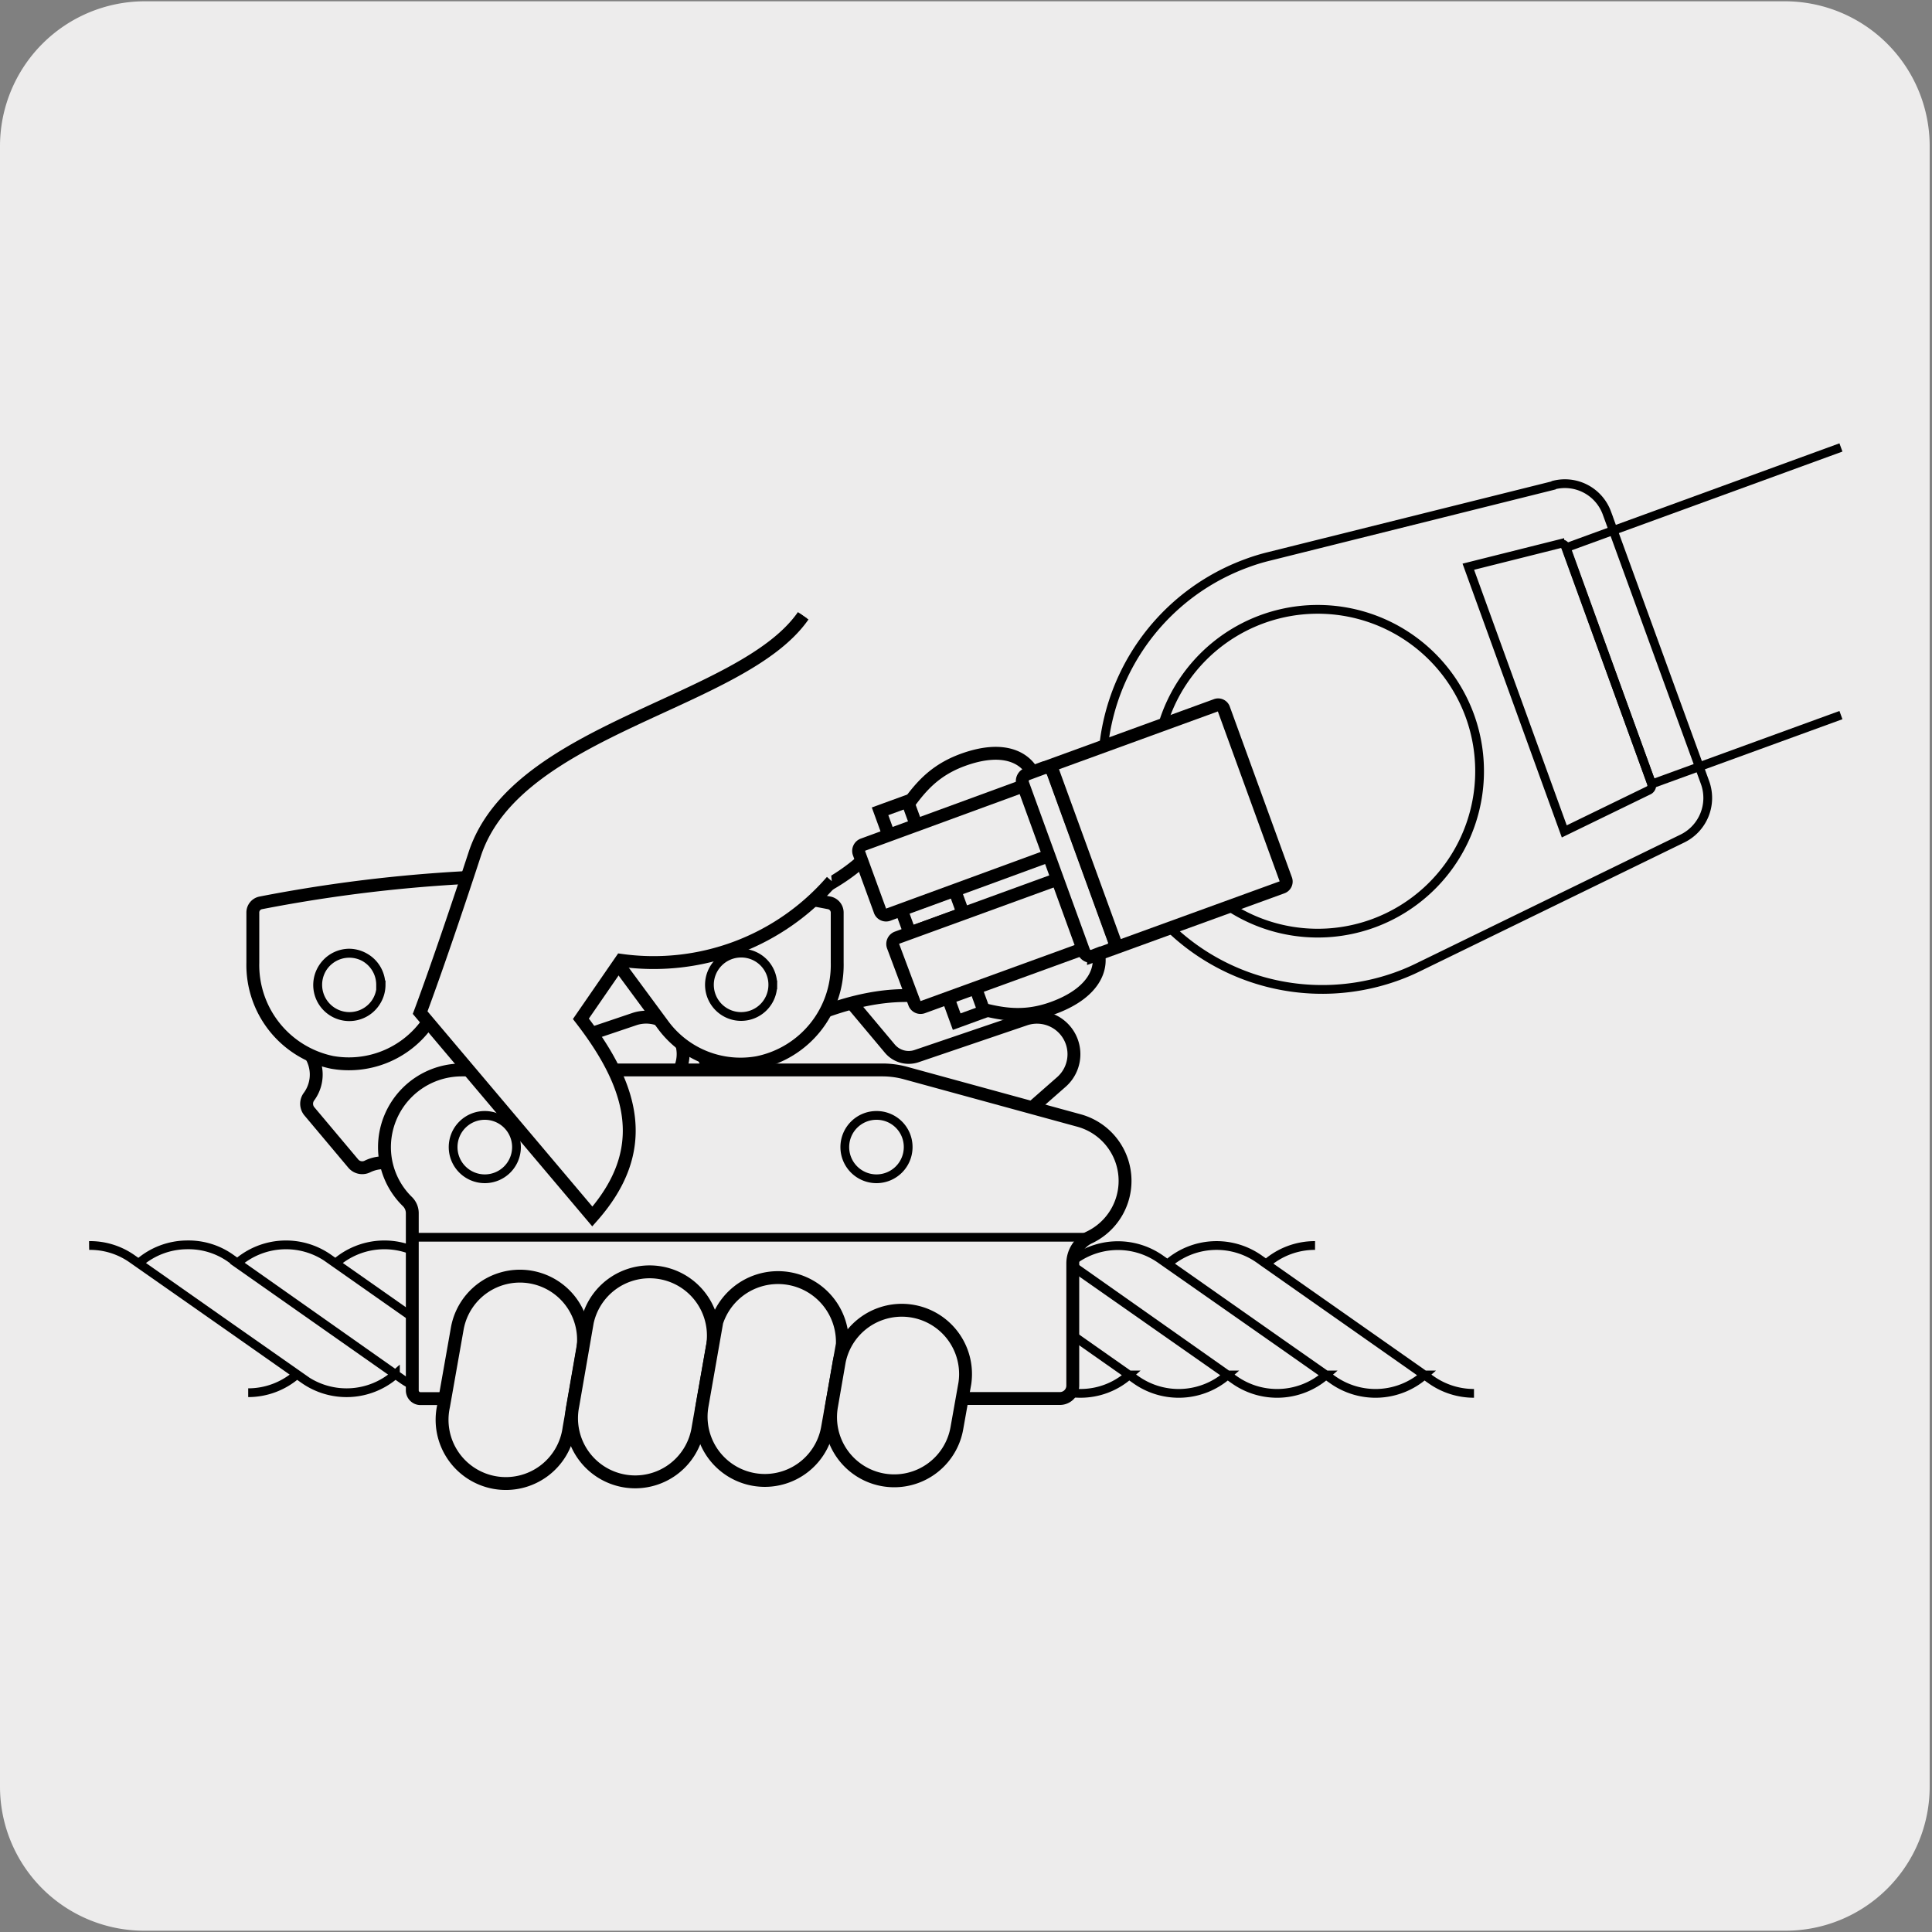 <svg xmlns="http://www.w3.org/2000/svg" viewBox="0 0 150 150"><rect x="0" y="0" width="150" height="150" fill="#808080" stroke="none"/><defs><style>.cls-1,.cls-3{fill:#edecec;}.cls-2{fill:none;stroke-width:0.68px;}.cls-2,.cls-3{stroke:#000;stroke-miterlimit:10;}.cls-3{stroke-width:1px;}</style></defs><title>16023-02</title><g id="Capa_2" data-name="Capa 2"><path class="cls-1" d="M11.22.1H138.53a11.25,11.25,0,0,1,11.29,11.21v127.4a11.19,11.19,0,0,1-11.19,11.19H11.16A11.19,11.19,0,0,1,0,138.71H0V11.34A11.25,11.25,0,0,1,11.22.1Z"/></g><g id="Capa_3" data-name="Capa 3"><path class="cls-2" d="M72.38,106.75a5.75,5.75,0,0,1-7.11.38l-12.82-9a5.75,5.75,0,0,1,7.09-.39Zm7.64,0a5.75,5.75,0,0,1-7.11.38l-12.82-9a5.75,5.75,0,0,1,3.8-1.43,5.67,5.67,0,0,1,3.29,1Zm7.64,0a5.67,5.67,0,0,1-3.78,1.43,5.78,5.78,0,0,1-3.33-1.05l-12.81-9a5.73,5.73,0,0,1,7.08-.39Zm7.65,0a5.75,5.75,0,0,1-7.11.38l-12.82-9a5.72,5.72,0,0,1,3.79-1.43,5.65,5.65,0,0,1,3.29,1Zm7.64,0a5.75,5.75,0,0,1-7.11.38L83,98.14a5.75,5.75,0,0,1,7.09-.39Zm7.64,0a5.75,5.75,0,0,1-7.11.38l-12.82-9a5.75,5.75,0,0,1,7.09-.39Zm3.85,1.43a5.75,5.75,0,0,1-3.32-1.05l-12.82-9a5.73,5.73,0,0,1,3.8-1.43m-95.18,0a5.67,5.67,0,0,1,3.29,1l12.85,9a5.74,5.74,0,0,1-3.79,1.43m11.43-1.43a5.75,5.75,0,0,1-7.11.38l-12.82-9a5.72,5.72,0,0,1,3.79-1.43,5.65,5.65,0,0,1,3.29,1Zm7.64,0a5.75,5.75,0,0,1-7.11.38l-12.82-9a5.75,5.75,0,0,1,7.09-.39Zm7.64,0a5.75,5.75,0,0,1-7.11.38l-12.82-9a5.75,5.75,0,0,1,7.09-.39Zm7.64,0a5.75,5.75,0,0,1-7.11.38l-12.82-9a5.75,5.75,0,0,1,7.09-.39Zm7.64,0a5.75,5.75,0,0,1-7.11.38l-12.82-9a5.75,5.75,0,0,1,3.8-1.43,5.67,5.67,0,0,1,3.29,1Z"/><path class="cls-3" d="M61.89,72.78a5.74,5.74,0,0,0-8.88.1,5.88,5.88,0,0,0,.22,7.43l1.08,1.29a2.87,2.87,0,0,1,.12,3.53.9.9,0,0,0,0,1.13l3.41,4.07a.92.92,0,0,0,1.11.24,2.88,2.88,0,0,1,3.45.73l1,1.24a5.91,5.91,0,0,0,7.75,1.28,6,6,0,0,0,.62-.48L82.41,84l0,0a2.87,2.87,0,0,0-2.82-4.87L71.15,82a1.91,1.91,0,0,1-2.05-.57l-7.21-8.6"/><path class="cls-3" d="M31.48,72.78a5.74,5.74,0,0,0-8.88.1,5.88,5.88,0,0,0,.22,7.43l1.07,1.28A2.89,2.89,0,0,1,24,85.13a.92.92,0,0,0,0,1.13l3.42,4.07a.91.91,0,0,0,1.1.24A2.88,2.88,0,0,1,32,91.3l1,1.24a5.7,5.7,0,0,0,8.37.8L52,84l.06,0a2.87,2.87,0,0,0-2.83-4.87L40.73,82a1.88,1.88,0,0,1-2-.58l-7.21-8.59"/><path class="cls-3" d="M82.29,108.58a1,1,0,0,0,1-1V98.07a2.24,2.24,0,0,1,1.29-2A4.86,4.86,0,0,0,83.79,87L70.23,83.29a6.87,6.87,0,0,0-1.69-.22H35.85a6,6,0,0,0-6,6,5.91,5.91,0,0,0,1.78,4.22,1.26,1.26,0,0,1,.38.87v13.79a.64.64,0,0,0,.64.64Z"/><path class="cls-2" d="M70.51,89.06a2.46,2.46,0,1,1-2.45-2.46A2.45,2.45,0,0,1,70.51,89.06Zm-30.41,0a2.46,2.46,0,1,1-2.46-2.46A2.46,2.46,0,0,1,40.1,89.06Zm44.51,7H32.07"/><path class="cls-2" d="M128.22,60.82a.45.45,0,0,1-.19.53l-6.58,3.2L114,44l7.1-1.78a.42.42,0,0,1,.48.25ZM106.61,71.69a12.57,12.57,0,1,1,7.51-16.11A12.58,12.58,0,0,1,106.61,71.69Zm14-34L98.52,43.2a15.09,15.09,0,0,0-1.7.52,17.06,17.06,0,0,0,11.67,32.07,15.84,15.84,0,0,0,1.64-.7l20.52-10a3.51,3.51,0,0,0,1.73-4.33l-7.63-20.95A3.47,3.47,0,0,0,120.64,37.66Z"/><path class="cls-3" d="M85.18,73.63c.55,1.52-.22,3.46-3.42,4.63-5.76,2.09-8-3.28-17.8.3a4.44,4.44,0,0,1-3-8.34C70.76,66.64,69,61.11,74.75,59c3.21-1.17,5-.18,5.6,1.34Z"/><rect class="cls-3" x="71.24" y="62.08" width="2.27" height="17.38" transform="translate(-19.86 29.05) rotate(-20.02)"/><rect class="cls-3" x="70.17" y="69.79" width="4.41" height="1.96" transform="translate(-19.84 29.02) rotate(-20)"/><path class="cls-3" d="M82.23,60,67,65.58a.52.52,0,0,0-.31.65l1.62,4.44A.5.5,0,0,0,69,71L84.2,65.43a.5.5,0,0,0,.3-.65l-1.61-4.43A.52.52,0,0,0,82.23,60Z"/><path class="cls-3" d="M84.86,67.26,69.65,72.8a.52.52,0,0,0-.31.66L71,77.89a.5.5,0,0,0,.65.3l15.21-5.53a.52.52,0,0,0,.31-.66l-1.61-4.43A.53.53,0,0,0,84.86,67.26Z"/><path class="cls-3" d="M86.17,73.75l-1.27.46a.58.58,0,0,1-.76-.35l-4.73-13a.59.59,0,0,1,.35-.77L81,59.63a.59.59,0,0,1,.76.36l4.73,13A.58.58,0,0,1,86.17,73.75Z"/><path class="cls-3" d="M99.54,68.89,86.72,73.55,81.58,59.43,94.4,54.76A.46.46,0,0,1,95,55l4.82,13.25A.47.47,0,0,1,99.54,68.89Z"/><path class="cls-2" d="M59.38,74.89a2.46,2.46,0,1,1-3.46-.3A2.47,2.47,0,0,1,59.38,74.89Z"/><path class="cls-3" d="M36.75,74.63a1.35,1.35,0,0,1,1-.56c1.5-.06,3-.1,4.51-.1s3,0,4.52.1a1.39,1.39,0,0,1,1.05.56l3.69,5a7.47,7.47,0,0,0,7.29,2.87A7.73,7.73,0,0,0,65,74.75v-3.9a.77.77,0,0,0-.61-.75,115.46,115.46,0,0,0-44.15,0,.76.76,0,0,0-.61.75v3.89a7.72,7.72,0,0,0,6.15,7.74,7.46,7.46,0,0,0,7.29-2.89Z"/><path class="cls-2" d="M29,74.89a2.46,2.46,0,1,1-3.46-.3A2.46,2.46,0,0,1,29,74.89Zm.59,1.58A2.46,2.46,0,1,1,27.09,74,2.46,2.46,0,0,1,29.55,76.47Zm30.41,0A2.46,2.46,0,1,1,57.51,74,2.45,2.45,0,0,1,60,76.47Z"/><path class="cls-2" d="M44.18,110.88a4.95,4.95,0,1,1-9.74-1.72l1.06-6a4.94,4.94,0,1,1,9.73,1.72Z"/><path class="cls-3" d="M44.18,110.88a4.95,4.95,0,1,1-9.74-1.72l1.06-6a4.94,4.94,0,1,1,9.73,1.72Z"/><path class="cls-2" d="M54.2,110.85a4.94,4.94,0,1,1-9.73-1.7l1.13-6.51a4.95,4.95,0,0,1,9.74,1.73Z"/><path class="cls-3" d="M54.2,110.85a4.94,4.94,0,1,1-9.73-1.7l1.13-6.51a4.95,4.95,0,0,1,9.74,1.73Z"/><path class="cls-2" d="M64.25,110.85a4.94,4.94,0,1,1-9.74-1.71l1.14-6.5a5,5,0,0,1,9.75,1.72Z"/><path class="cls-3" d="M64.25,110.85a4.94,4.94,0,1,1-9.74-1.71l1.14-6.5a5,5,0,0,1,9.75,1.72Z"/><path class="cls-2" d="M74.29,110.89a4.94,4.94,0,1,1-9.73-1.72l.6-3.46a4.95,4.95,0,0,1,9.75,1.7Z"/><path class="cls-3" d="M74.29,110.89a4.94,4.94,0,1,1-9.73-1.72l.6-3.46a4.95,4.95,0,0,1,9.75,1.7Z"/><path class="cls-2" d="M64.58,68.41a18.29,18.29,0,0,1-16.35,6.15L45.1,79.1c4.19,5.41,5.4,10.24.89,15.35L32.62,78.62s1.49-3.92,4.24-12.31c3.24-9.84,20.73-11.64,25.5-18.5"/><path class="cls-3" d="M64.58,68.41a18.29,18.29,0,0,1-16.35,6.15L45.1,79.1c4.19,5.41,5.4,10.24.89,15.35L32.62,78.62s1.49-3.92,4.24-12.31c3.24-9.84,20.73-11.64,25.5-18.5"/><polyline class="cls-2" points="142.93 34.74 121.57 42.53 128.24 60.87 142.93 55.52"/></g></svg>
